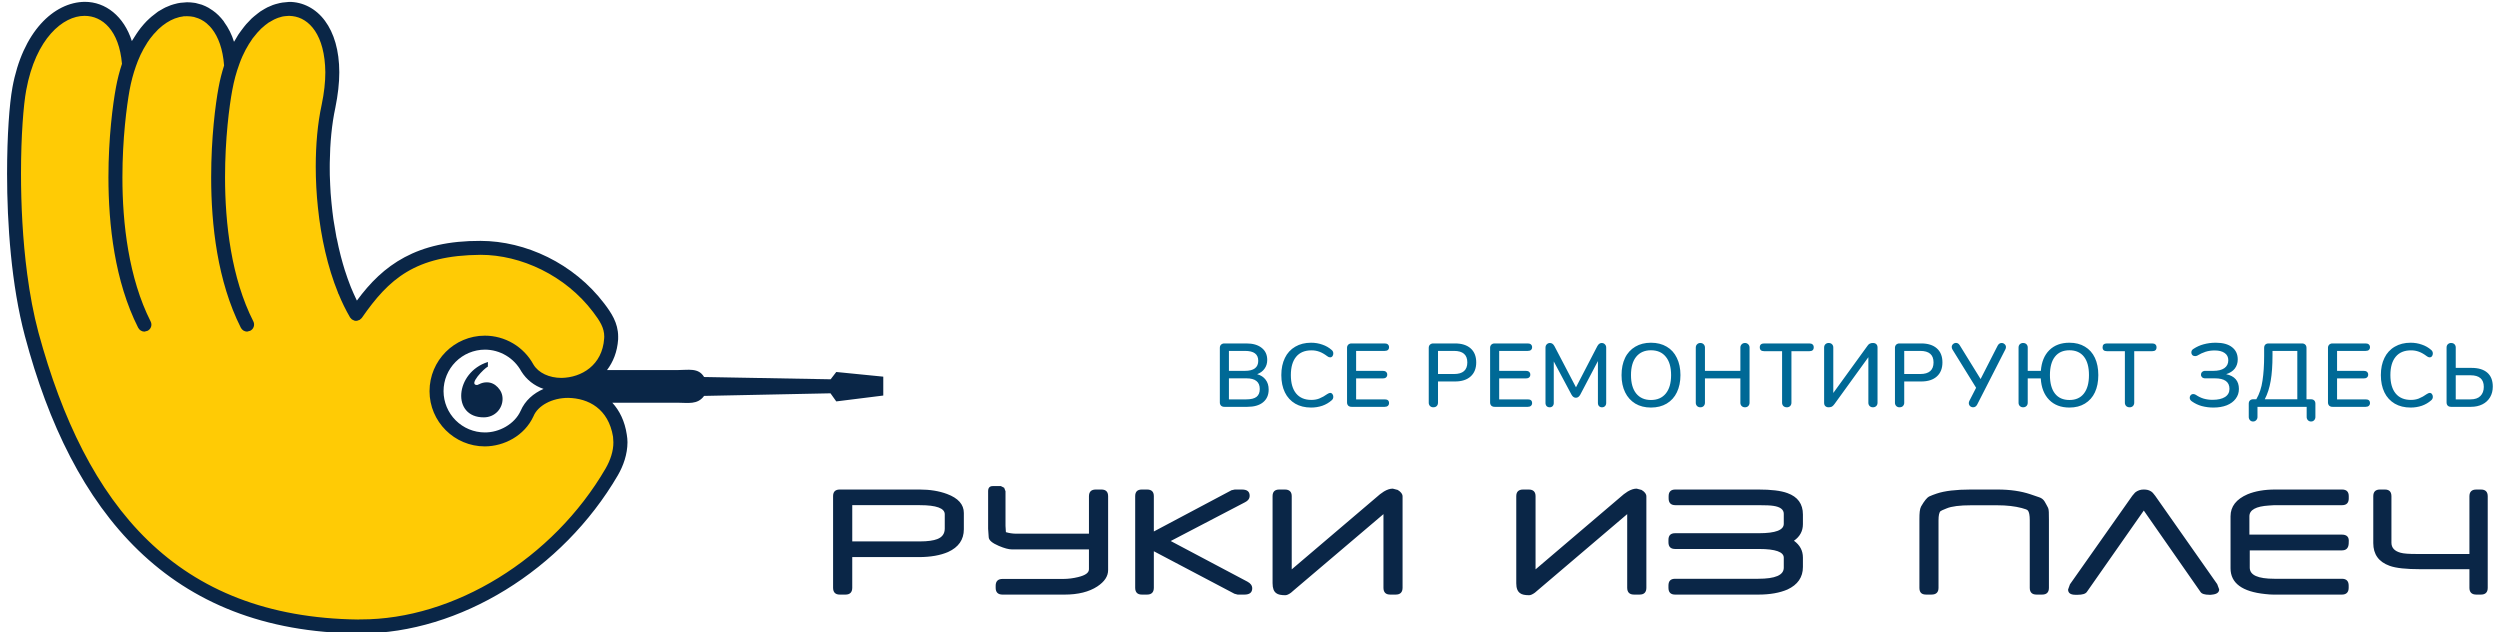 <?xml version="1.0" encoding="UTF-8"?> <svg xmlns="http://www.w3.org/2000/svg" width="530" height="134" viewBox="0 0 530 134" fill="none"><g clip-path="url(#clip0_277_25)"><mask id="mask0_277_25" style="mask-type:luminance" maskUnits="userSpaceOnUse" x="0" y="-5" width="530" height="144"><path d="M0 -5H529.969V138.613H0V-5Z" fill="white"></path></mask><g mask="url(#mask0_277_25)"><path fill-rule="evenodd" clip-rule="evenodd" d="M27.372 13.676C32.998 -2.535 48.145 -1.536 49.01 14.023C55.359 -5.185 74.603 -1.044 69.649 22.507C66.807 35.892 68.927 55.481 75.511 66.538C81.249 58.102 87.616 52.57 101.895 52.57C110.912 52.57 120.725 57.1 126.93 65.256C128.438 67.264 129.73 69.166 129.561 71.872C128.865 82.405 115.634 84.257 111.806 78.02C110.929 76.394 109.626 75.037 108.037 74.093C106.449 73.15 104.633 72.656 102.786 72.664C97.144 72.664 92.54 77.266 92.54 82.925C92.54 88.567 97.144 93.163 102.786 93.163C106.325 93.163 110.134 91.157 111.753 87.64C114.55 80.887 129.571 80.367 131.414 92.352C131.842 95.018 130.997 97.758 129.691 100.059C118.142 119.871 96.438 133.014 75.997 132.819C36.628 132.408 16.705 108.03 6.728 70.862C1.718 52.226 2.73 26.299 4.098 18.862C7.996 -2.472 26.252 -3.137 27.372 13.676Z" fill="#FFCB05"></path><path d="M177.288 78.86C176.881 79.364 176.502 79.891 176.097 80.409C167.164 80.257 158.217 80.109 149.268 79.927C148.072 77.901 145.935 78.456 143.579 78.456H128.684C129.983 76.74 130.867 74.592 131.043 71.958L131.05 71.366C131.05 68.397 129.535 66.251 128.104 64.351C121.611 55.8 111.387 51.086 101.892 51.067C88.342 51.006 81.216 56.152 75.665 63.724L75.523 63.442C75.145 62.638 74.761 61.8 74.412 60.946L74.207 60.416C73.846 59.497 73.516 58.566 73.219 57.626L73.097 57.275C72.81 56.335 72.533 55.4 72.282 54.43L72.159 53.938C71.902 52.929 71.668 51.915 71.463 50.855L71.317 50.248C71.119 49.201 70.941 48.15 70.782 47.096L70.673 46.424C70.536 45.36 70.394 44.297 70.297 43.209L70.239 42.616C70.126 41.506 70.048 40.392 70.004 39.277L69.987 38.864C69.923 37.697 69.895 36.53 69.905 35.362L69.912 34.48C69.965 30.308 70.339 26.32 71.093 22.84C71.647 20.098 71.931 17.592 71.931 15.325C71.921 10.68 70.813 7.011 68.895 4.417C66.989 1.825 64.209 0.389 61.28 0.403L61.206 0.413L59.881 0.543L59.322 0.645L58.438 0.871L57.857 1.057L56.691 1.555L56.127 1.863L55.217 2.413L54.65 2.841L53.87 3.465L53.335 3.93L52.207 5.116L51.731 5.696L51.075 6.564L50.516 7.352L50.02 8.19L49.61 8.862C49.149 7.352 48.438 5.93 47.507 4.656L47.404 4.478L46.948 3.921L46.879 3.839C46.188 3.035 45.37 2.349 44.457 1.81L44.204 1.646C43.776 1.405 43.33 1.199 42.87 1.03L42.793 0.998L41.482 0.642L41.14 0.591C40.667 0.518 40.189 0.483 39.711 0.485L39.663 0.464L39.584 0.485L38.271 0.592L37.676 0.692L36.831 0.907L36.226 1.095L35.076 1.57L34.643 1.798L33.515 2.449L33.07 2.791L32.138 3.518L31.725 3.88C31.287 4.27 30.875 4.686 30.49 5.128L30.34 5.308C29.983 5.706 29.656 6.132 29.333 6.588L28.924 7.183L28.225 8.279L27.953 8.703C26.261 3.439 22.395 0.387 17.963 0.389C11.41 0.466 4.785 6.715 2.628 18.578V18.595C2.004 21.984 1.499 28.679 1.499 36.829C1.499 47.48 2.402 60.467 5.281 71.255C15.233 108.671 35.903 133.959 75.987 134.289H76.491C97.412 134.258 119.234 120.877 130.975 100.779C132.161 98.733 133.016 96.303 133.026 93.756C133.022 93.213 132.973 92.672 132.879 92.137C132.462 89.299 131.341 87.042 129.807 85.374H143.579C145.854 85.374 147.858 85.859 149.268 83.932C158.217 83.768 167.104 83.573 176.064 83.382C176.451 83.948 176.871 84.515 177.288 85.1C180.603 84.679 183.939 84.283 187.256 83.855V79.851C183.939 79.504 180.605 79.193 177.288 78.86ZM129.964 92.583L130.036 93.754C130.06 95.62 129.38 97.594 128.412 99.277C117.231 118.531 96.15 131.355 76.489 131.316H76.267L75.973 131.338C37.368 130.865 18.175 107.355 8.15 70.486C7.112 66.615 6.331 62.377 5.761 58.056C4.804 50.838 4.454 43.363 4.454 36.829V36.733C4.454 28.78 4.982 22.174 5.555 19.125C7.577 8.074 13.421 3.365 17.875 3.365H17.963C21.679 3.365 25.248 6.41 25.859 13.533C25.311 15.188 24.88 16.88 24.568 18.595C23.925 22.078 22.988 29.156 22.988 37.569C22.992 47.661 24.31 59.612 29.288 69.472C29.413 69.717 29.601 69.924 29.834 70.071C30.066 70.218 30.333 70.3 30.608 70.308L31.284 70.13C31.458 70.044 31.614 69.924 31.741 69.777C31.869 69.629 31.966 69.458 32.026 69.273C32.086 69.088 32.109 68.893 32.093 68.699C32.077 68.505 32.022 68.316 31.931 68.143C27.291 58.968 25.941 47.376 25.953 37.569C25.953 29.368 26.873 22.422 27.466 19.125C27.806 17.27 28.263 15.598 28.798 14.077L29.22 12.941L29.352 12.634L29.8 11.604L29.965 11.283L30.432 10.372L30.685 9.946L31.267 8.975L31.8 8.209L32.036 7.918L32.629 7.185L32.814 7.005L33.486 6.28L33.605 6.162C34.73 5.109 35.91 4.367 37.054 3.923L37.156 3.892L37.92 3.654L38.038 3.617L38.835 3.48L38.839 3.458L39.663 3.436C40.176 3.436 40.671 3.494 41.159 3.6L41.188 3.617L41.827 3.822L42.003 3.88L42.508 4.101L42.684 4.193L43.185 4.489L43.316 4.574L43.833 4.967L43.918 5.056L44.429 5.538L44.551 5.665L44.942 6.127C46.269 7.829 47.245 10.367 47.507 13.889C47.042 15.342 46.635 16.898 46.33 18.59C45.681 22.073 44.766 29.151 44.766 37.571C44.766 47.658 46.088 59.607 51.053 69.467C51.177 69.714 51.366 69.922 51.6 70.07C51.834 70.217 52.104 70.298 52.381 70.303L53.043 70.125C53.217 70.039 53.373 69.919 53.501 69.772C53.629 69.625 53.727 69.455 53.789 69.27C53.85 69.085 53.875 68.891 53.862 68.696C53.848 68.502 53.796 68.312 53.709 68.138C49.045 58.962 47.708 47.383 47.708 37.571C47.708 29.363 48.627 22.416 49.24 19.12C49.61 17.111 50.095 15.328 50.69 13.723L50.788 13.442C50.971 12.945 51.157 12.466 51.36 12.016L51.388 11.946C51.836 10.963 52.309 10.067 52.819 9.254L52.897 9.151L53.549 8.156L53.72 7.946L54.347 7.18L54.52 6.961L55.161 6.287L55.335 6.096L56.074 5.46L56.153 5.383L56.98 4.764L57.236 4.632L57.789 4.311L58.148 4.116L58.596 3.921L58.984 3.766L59.382 3.653L59.787 3.528L60.189 3.454L60.555 3.415L61.28 3.359L62.001 3.415C65.564 3.83 68.881 7.419 68.97 15.319C68.97 17.354 68.727 19.657 68.194 22.208C67.325 26.205 66.939 30.681 66.939 35.357C66.939 38.212 67.094 41.113 67.399 43.992C68.06 50.39 69.476 56.67 71.644 62.009L71.729 62.269L71.801 62.372C72.489 64.066 73.295 65.71 74.212 67.292L74.562 67.68L74.689 67.762L75.116 67.96L75.174 67.986L75.472 68.025L75.684 67.995H75.723L76.243 67.805H76.253L76.299 67.764L76.605 67.499L76.727 67.367C82.441 59.135 88.011 54.129 101.886 54.023C110.418 54.023 119.855 58.369 125.738 66.148C127.157 68.025 128.101 69.465 128.101 71.363L128.082 71.756C127.703 77.444 123.268 80.044 119.041 80.116C116.449 80.116 114.145 79.065 113.08 77.265C112.07 75.416 110.581 73.874 108.769 72.8C106.958 71.726 104.89 71.16 102.784 71.161C96.318 71.161 91.061 76.427 91.061 82.93C91.061 89.385 96.318 94.635 102.784 94.635C106.846 94.618 111.178 92.4 113.088 88.266C113.998 85.993 117.051 84.338 120.453 84.351C124.75 84.425 128.992 86.656 129.964 92.583ZM115.237 82.448C113.083 83.378 111.31 84.934 110.382 87.082C109.1 89.937 105.803 91.699 102.791 91.677C100.471 91.674 98.247 90.752 96.606 89.113C94.964 87.474 94.039 85.252 94.032 82.932C94.028 80.604 94.948 78.369 96.589 76.718C98.23 75.067 100.459 74.134 102.787 74.124C104.369 74.125 105.921 74.553 107.28 75.361C108.639 76.169 109.755 77.329 110.512 78.718C111.598 80.479 113.273 81.8 115.237 82.448ZM103.442 76.738L103.425 77.726C102.722 78.019 99.144 81.626 101.156 81.626L101.567 81.46C102.074 81.187 102.642 81.048 103.218 81.055C104.107 81.055 104.882 81.424 105.531 82.11C106.205 82.821 106.544 83.63 106.544 84.57C106.544 86.622 104.93 88.472 102.574 88.478C95.682 88.525 96.426 78.923 103.442 76.74V76.738ZM204.335 112.204C204.335 114.419 203.207 116.014 200.998 117.021C199.37 117.729 197.29 118.104 194.768 118.104H180.677V124.604C180.677 125.558 180.195 126.054 179.237 126.054H178.032C177.085 126.054 176.613 125.558 176.613 124.604V105.187C176.613 104.248 177.085 103.78 178.032 103.78H194.958C197.126 103.78 199.071 104.089 200.767 104.722C203.128 105.597 204.335 106.938 204.335 108.752V112.204ZM200.289 112.046V109.027C200.289 107.743 198.519 107.095 195.002 107.095H180.679V114.78H195.013C196.673 114.78 197.895 114.599 198.687 114.291C199.76 113.888 200.289 113.137 200.289 112.046ZM209.606 113.888C209.641 114.541 210.359 115.134 211.745 115.727C212.933 116.235 213.855 116.474 214.537 116.474H230.856V120.684C230.856 121.427 230.11 121.969 228.553 122.342C227.531 122.597 226.483 122.729 225.429 122.735H212.532C211.578 122.735 211.082 123.221 211.082 124.171V124.628C211.082 125.568 211.578 126.054 212.532 126.054H225.706C228.563 126.054 230.888 125.471 232.632 124.327C234.154 123.318 234.922 122.181 234.922 120.851V105.216C234.922 104.25 234.445 103.78 233.501 103.78H232.307C231.348 103.78 230.859 104.25 230.859 105.216V113.139H215.288C214.597 113.123 213.912 113.016 213.25 112.819L213.168 111.482V104.144L212.885 103.409L212.195 103.052H210.463C209.81 103.052 209.482 103.417 209.482 104.12V112.091L209.606 113.888ZM264.468 123.318C265.13 123.672 265.47 124.142 265.47 124.725C265.47 125.599 264.926 126.052 263.836 126.052H262.379L261.705 125.874L244.614 116.864V124.602C244.614 125.556 244.132 126.052 243.179 126.052H242.068C241.128 126.052 240.659 125.556 240.659 124.602V105.187C240.659 104.248 241.128 103.78 242.068 103.78H243.179C244.132 103.78 244.614 104.25 244.614 105.187V112.675L261.085 103.929L261.772 103.78H263.277C264.39 103.78 264.928 104.211 264.928 105.096C264.928 105.69 264.593 106.162 263.952 106.473L248.192 114.696L264.468 123.318ZM269.787 123.667C269.787 124.698 270.042 125.394 270.58 125.763C270.944 126.054 271.598 126.184 272.481 126.184C272.817 126.184 273.223 125.999 273.697 125.65L274.323 125.106L293.293 108.994V124.6C293.293 125.554 293.758 126.05 294.704 126.05H295.918C296.858 126.05 297.344 125.554 297.344 124.6V105.247C297.344 104.725 297.005 104.293 296.319 103.865L295.263 103.59C294.694 103.59 294.071 103.79 293.389 104.197L292.562 104.778L273.846 120.707V105.187C273.846 104.248 273.343 103.78 272.391 103.78H271.211C270.25 103.78 269.785 104.25 269.785 105.187V123.667H269.787ZM321.448 123.667C321.448 124.698 321.724 125.394 322.274 125.763C322.64 126.054 323.283 126.184 324.173 126.184C324.512 126.184 324.902 125.999 325.396 125.65L326.032 125.106L344.965 108.994V124.6C344.965 125.554 345.45 126.05 346.386 126.05H347.61C348.559 126.05 349.031 125.554 349.031 124.6V105.247C349.031 104.725 348.709 104.293 348.01 103.865L346.967 103.59C346.386 103.59 345.774 103.79 345.076 104.197L344.242 104.778L325.538 120.707V105.187C325.538 104.248 325.037 103.78 324.081 103.78H322.91C321.944 103.78 321.448 104.25 321.448 105.187V123.667ZM382.219 120.196C382.219 122.386 381.111 123.966 378.936 124.977C377.312 125.677 375.276 126.054 372.744 126.054H355.129C354.165 126.054 353.712 125.558 353.712 124.604V124.142C353.712 123.178 354.165 122.699 355.129 122.699H372.744C376.365 122.699 378.16 121.928 378.16 120.347V118.23C378.16 117.021 376.428 116.384 372.915 116.384H355.129C354.165 116.384 353.712 115.896 353.712 114.956V114.447C353.712 113.523 354.165 113.04 355.129 113.04H372.915C376.437 113.04 378.16 112.368 378.16 111.048V108.933C378.16 108.03 377.432 107.456 375.944 107.24C375.397 107.145 374.329 107.097 372.744 107.097H355.179C354.23 107.097 353.749 106.611 353.749 105.659V105.185C353.749 104.247 354.23 103.778 355.179 103.778H372.744C375.474 103.778 377.538 104.021 378.929 104.534C381.111 105.317 382.219 106.818 382.219 109.077V111.13C382.219 112.578 381.578 113.763 380.318 114.636C381.578 115.549 382.219 116.722 382.219 118.21V120.196ZM434.371 110.029C434.371 108.871 434.371 108.063 434.205 107.687C433.996 107.216 433.692 106.774 433.47 106.336C433.213 105.901 432.804 105.576 432.321 105.426C431.989 105.303 431.34 105.112 430.423 104.777C428.44 104.117 426.13 103.78 423.49 103.78H417.792C414.679 103.78 412.258 104.071 410.596 104.631C410.037 104.814 409.488 105.026 408.951 105.267C408.568 105.467 407.961 106.16 407.267 107.381C406.977 107.931 406.915 108.834 406.915 110.027V124.624C406.915 125.565 407.346 126.05 408.31 126.05H409.497C410.469 126.05 410.965 125.565 410.965 124.624V110.314C410.965 109.297 411.102 108.622 411.4 108.358C411.509 108.268 411.936 108.076 412.689 107.777C413.74 107.336 415.479 107.119 417.855 107.119H423.429C425.457 107.119 427.175 107.328 428.599 107.7C429.349 107.887 429.775 108.061 429.902 108.222C430.175 108.524 430.31 109.227 430.31 110.302V124.626C430.31 125.566 430.784 126.052 431.741 126.052H432.936C433.889 126.052 434.372 125.565 434.372 124.626V110.029H434.371ZM470.047 123.833L456.903 105.112C456.556 104.633 456.268 104.293 455.925 104.12C455.525 103.877 455.051 103.78 454.483 103.78C453.811 103.763 453.155 103.989 452.637 104.418L452.054 105.096L438.83 123.874L438.435 124.975C438.435 125.729 438.954 126.095 440.018 126.095H440.464C441.462 126.095 442.133 125.896 442.413 125.486L454.483 108.237L466.506 125.488C466.757 125.895 467.42 126.095 468.39 126.095H468.694L468.896 126.069C469.956 125.977 470.464 125.599 470.464 124.946L470.047 123.833ZM497.937 114.852L497.919 115.319C497.842 116.235 497.362 116.679 496.488 116.679H476.949V120.347C476.949 121.926 478.672 122.699 482.156 122.699H496.488C497.425 122.699 497.919 123.178 497.919 124.144V124.604C497.919 125.558 497.425 126.054 496.488 126.054H481.951C481.503 126.054 480.939 126.019 480.257 125.941C475.341 125.448 472.874 123.619 472.874 120.48V109.459C472.874 107.362 474.097 105.818 476.495 104.78C478.128 104.112 480.064 103.78 482.31 103.78H496.526C497.461 103.78 497.937 104.25 497.937 105.187V105.657C497.937 106.609 497.461 107.097 496.526 107.097H482.156L481.026 107.17C478.267 107.336 476.872 108.093 476.872 109.459V113.339H496.488C497.531 113.337 498.025 113.858 497.937 114.852ZM503.132 105.216C503.132 104.25 503.611 103.78 504.563 103.78H505.582C506.524 103.78 506.984 104.25 506.984 105.216V115.059C506.984 116.124 507.637 116.84 508.94 117.187C509.593 117.368 510.698 117.442 512.188 117.442H523.517V105.218C523.517 104.25 524.016 103.782 524.973 103.782H525.97C526.91 103.782 527.398 104.25 527.398 105.218V124.626C527.398 125.566 526.91 126.052 525.97 126.052H524.973C524.014 126.052 523.517 125.565 523.517 124.626V120.67H513.101C510.128 120.67 507.93 120.444 506.598 119.952C504.281 119.123 503.134 117.512 503.134 115.136V105.216H503.132Z" fill="#0A2647"></path><path d="M266.518 79.328C267.292 79.544 267.891 79.932 268.31 80.491C268.742 81.05 268.958 81.749 268.958 82.589C268.958 83.745 268.558 84.647 267.757 85.295C266.969 85.931 265.863 86.249 264.441 86.249H259.578C259.314 86.263 259.054 86.174 258.853 86.001C258.683 85.807 258.594 85.554 258.606 85.295V73.762C258.606 73.471 258.689 73.24 258.853 73.076C258.95 72.985 259.064 72.914 259.188 72.868C259.313 72.822 259.446 72.801 259.578 72.808H264.23C265.615 72.808 266.696 73.121 267.47 73.743C268.258 74.353 268.653 75.21 268.653 76.316C268.653 77.027 268.462 77.644 268.081 78.166C267.713 78.687 267.192 79.074 266.518 79.328ZM260.532 78.622H263.924C265.807 78.622 266.747 77.911 266.747 76.489C266.747 75.776 266.511 75.249 266.041 74.905C265.584 74.564 264.878 74.391 263.924 74.391H260.532V78.622ZM264.23 84.666C265.208 84.666 265.926 84.488 266.385 84.133C266.841 83.777 267.07 83.223 267.07 82.474C267.07 81.712 266.836 81.146 266.366 80.776C265.908 80.395 265.196 80.206 264.23 80.206H260.532V84.668L264.23 84.666ZM277.951 86.401C276.667 86.401 275.548 86.128 274.596 85.581C273.644 85.023 272.88 84.193 272.403 83.197C271.895 82.156 271.64 80.93 271.64 79.518C271.64 78.121 271.895 76.907 272.403 75.876C272.873 74.877 273.639 74.046 274.596 73.495C275.548 72.936 276.667 72.657 277.951 72.657C278.79 72.657 279.583 72.789 280.334 73.057C281.084 73.31 281.737 73.685 282.298 74.18C282.415 74.27 282.508 74.386 282.571 74.518C282.634 74.651 282.664 74.796 282.659 74.943C282.664 75.156 282.597 75.365 282.469 75.535C282.416 75.606 282.346 75.663 282.267 75.703C282.187 75.742 282.1 75.763 282.011 75.764C281.779 75.757 281.556 75.67 281.382 75.516C280.772 75.058 280.212 74.74 279.705 74.562C279.162 74.363 278.587 74.266 278.009 74.276C276.61 74.276 275.536 74.728 274.786 75.63C274.037 76.533 273.661 77.829 273.661 79.518C273.661 81.223 274.037 82.524 274.786 83.427C275.536 84.329 276.61 84.781 278.009 84.781C278.617 84.781 279.171 84.685 279.667 84.495C280.276 84.249 280.852 83.929 281.382 83.541C281.637 83.377 281.847 83.293 282.011 83.293C282.102 83.295 282.191 83.318 282.27 83.361C282.35 83.404 282.418 83.466 282.469 83.541C282.596 83.695 282.659 83.883 282.659 84.114C282.664 84.26 282.634 84.406 282.571 84.539C282.508 84.671 282.415 84.787 282.298 84.876C281.737 85.372 281.084 85.753 280.334 86.02C279.566 86.277 278.761 86.406 277.951 86.401ZM286.543 86.247C286.28 86.262 286.02 86.174 285.82 86.001C285.649 85.807 285.56 85.554 285.572 85.295V73.762C285.565 73.637 285.583 73.511 285.626 73.393C285.668 73.275 285.734 73.168 285.82 73.076C285.916 72.985 286.03 72.914 286.154 72.868C286.279 72.821 286.411 72.801 286.543 72.808H293.56C293.852 72.808 294.075 72.878 294.227 73.018C294.31 73.091 294.376 73.183 294.419 73.285C294.462 73.388 294.481 73.499 294.475 73.609C294.481 73.721 294.462 73.832 294.419 73.934C294.376 74.037 294.31 74.128 294.227 74.201C294.075 74.328 293.852 74.391 293.56 74.391H287.497V78.622H293.179C293.471 78.622 293.693 78.692 293.845 78.833C293.929 78.906 293.995 78.997 294.038 79.1C294.081 79.202 294.1 79.313 294.093 79.424C294.099 79.535 294.08 79.645 294.037 79.748C293.994 79.85 293.929 79.941 293.845 80.014C293.693 80.154 293.471 80.224 293.179 80.224H287.497V84.666H293.56C294.17 84.666 294.475 84.928 294.475 85.447C294.481 85.558 294.462 85.669 294.419 85.772C294.376 85.874 294.31 85.966 294.227 86.039C294.075 86.179 293.852 86.249 293.56 86.249H286.543V86.247ZM303.866 86.343C303.736 86.349 303.607 86.328 303.485 86.282C303.364 86.237 303.253 86.166 303.16 86.076C303.068 85.98 302.998 85.866 302.952 85.741C302.906 85.617 302.886 85.484 302.893 85.352V73.762C302.893 73.471 302.977 73.24 303.141 73.076C303.237 72.985 303.351 72.914 303.476 72.868C303.6 72.821 303.733 72.801 303.866 72.808H308.46C309.884 72.808 310.99 73.158 311.777 73.857C312.565 74.557 312.96 75.547 312.96 76.832C312.96 78.103 312.565 79.093 311.777 79.805C310.99 80.517 309.884 80.872 308.46 80.872H304.857V85.352C304.857 85.658 304.769 85.899 304.591 86.076C304.425 86.254 304.184 86.343 303.866 86.343ZM308.251 79.291C310.132 79.291 311.072 78.47 311.072 76.831C311.072 75.205 310.132 74.391 308.251 74.391H304.857V79.291H308.251ZM316.873 86.249C316.609 86.263 316.35 86.174 316.15 86.001C315.978 85.807 315.889 85.554 315.902 85.295V73.762C315.895 73.637 315.913 73.511 315.955 73.393C315.998 73.275 316.064 73.168 316.15 73.076C316.246 72.985 316.36 72.914 316.484 72.868C316.608 72.821 316.741 72.801 316.873 72.808H323.89C324.182 72.808 324.404 72.878 324.556 73.018C324.64 73.091 324.706 73.183 324.749 73.285C324.792 73.388 324.811 73.499 324.804 73.609C324.811 73.721 324.792 73.832 324.749 73.934C324.706 74.037 324.64 74.128 324.556 74.201C324.404 74.328 324.182 74.391 323.89 74.391H317.827V78.622H323.508C323.801 78.622 324.023 78.692 324.175 78.833C324.259 78.906 324.325 78.997 324.367 79.1C324.41 79.202 324.429 79.313 324.423 79.424C324.429 79.535 324.41 79.645 324.367 79.748C324.324 79.85 324.258 79.941 324.175 80.014C324.023 80.154 323.801 80.224 323.508 80.224H317.827V84.666H323.89C324.5 84.666 324.804 84.928 324.804 85.447C324.811 85.558 324.792 85.669 324.749 85.772C324.706 85.874 324.64 85.966 324.556 86.039C324.404 86.179 324.182 86.249 323.89 86.249H316.873ZM339.559 72.714C339.839 72.714 340.067 72.809 340.244 72.999C340.335 73.092 340.406 73.203 340.452 73.324C340.498 73.446 340.519 73.576 340.513 73.705V85.41C340.513 85.7 340.429 85.931 340.265 86.095C340.181 86.18 340.079 86.246 339.968 86.289C339.856 86.332 339.736 86.35 339.617 86.343C339.5 86.35 339.384 86.331 339.275 86.288C339.167 86.245 339.069 86.179 338.988 86.095C338.834 85.931 338.759 85.702 338.759 85.41V76.545L335.021 83.657C334.78 84.102 334.469 84.324 334.088 84.324C333.707 84.324 333.395 84.102 333.154 83.657L329.398 76.622V85.41C329.413 85.659 329.331 85.905 329.169 86.095C329.085 86.18 328.984 86.247 328.872 86.29C328.76 86.332 328.641 86.35 328.521 86.343C328.402 86.348 328.283 86.329 328.172 86.286C328.06 86.243 327.959 86.179 327.873 86.095C327.716 85.902 327.634 85.659 327.644 85.41V73.705C327.644 73.413 327.733 73.177 327.911 72.999C327.998 72.905 328.105 72.831 328.223 72.782C328.342 72.733 328.47 72.709 328.598 72.714C328.991 72.714 329.309 72.943 329.55 73.399L334.107 82.112L338.625 73.399C338.866 72.943 339.178 72.714 339.559 72.714ZM350.001 86.401C348.731 86.401 347.625 86.121 346.685 85.564C345.75 84.995 345.001 84.166 344.531 83.179C344.023 82.149 343.768 80.936 343.768 79.537C343.768 78.126 344.016 76.907 344.512 75.878C344.978 74.882 345.736 74.051 346.685 73.495C347.625 72.936 348.731 72.657 350.001 72.657C351.285 72.657 352.398 72.936 353.339 73.495C354.279 74.042 354.997 74.835 355.493 75.878C356.001 76.907 356.255 78.121 356.255 79.52C356.255 80.917 356.001 82.136 355.493 83.179C355.03 84.171 354.28 85.002 353.339 85.562C352.398 86.121 351.285 86.401 350.001 86.401ZM350.001 84.799C351.349 84.799 352.398 84.343 353.147 83.427C353.898 82.512 354.272 81.209 354.272 79.52C354.272 77.827 353.898 76.533 353.147 75.63C352.41 74.716 351.362 74.257 350.001 74.257C348.668 74.257 347.625 74.716 346.876 75.63C346.139 76.533 345.77 77.829 345.77 79.518C345.77 81.211 346.139 82.512 346.876 83.427C347.625 84.343 348.668 84.799 350.001 84.799ZM369.933 72.712C370.063 72.709 370.192 72.733 370.313 72.782C370.433 72.832 370.542 72.905 370.633 72.998C370.725 73.091 370.796 73.201 370.843 73.323C370.889 73.444 370.911 73.573 370.906 73.704V85.352C370.915 85.619 370.819 85.879 370.639 86.076C370.546 86.167 370.435 86.237 370.313 86.283C370.192 86.329 370.063 86.349 369.933 86.343C369.804 86.349 369.674 86.328 369.553 86.283C369.432 86.237 369.322 86.167 369.229 86.076C369.137 85.98 369.066 85.867 369.019 85.742C368.973 85.617 368.953 85.484 368.96 85.352V80.224H361.449V85.353C361.459 85.62 361.363 85.879 361.183 86.076C361.089 86.167 360.979 86.237 360.857 86.283C360.736 86.329 360.606 86.349 360.477 86.343C360.347 86.349 360.218 86.328 360.097 86.282C359.976 86.236 359.865 86.166 359.772 86.076C359.681 85.98 359.61 85.866 359.564 85.741C359.519 85.617 359.499 85.484 359.506 85.352V73.705C359.506 73.413 359.594 73.177 359.772 72.999C359.863 72.904 359.972 72.829 360.094 72.78C360.215 72.731 360.346 72.708 360.477 72.714C360.608 72.708 360.739 72.731 360.861 72.78C360.982 72.829 361.092 72.904 361.183 72.999C361.273 73.093 361.343 73.203 361.389 73.325C361.435 73.446 361.455 73.576 361.449 73.705V78.622H368.96V73.705C368.954 73.575 368.975 73.445 369.022 73.323C369.068 73.202 369.139 73.091 369.231 72.998C369.322 72.905 369.431 72.831 369.552 72.782C369.673 72.734 369.803 72.71 369.933 72.714V72.712ZM378.792 86.343C378.525 86.353 378.265 86.257 378.068 86.076C377.887 85.879 377.791 85.619 377.801 85.352V74.449H373.988C373.378 74.449 373.074 74.175 373.074 73.63C373.074 73.363 373.149 73.16 373.303 73.02C373.467 72.879 373.696 72.809 373.988 72.809H383.597C383.889 72.809 384.111 72.879 384.263 73.02C384.429 73.16 384.511 73.362 384.511 73.63C384.511 74.177 384.207 74.451 383.597 74.451H379.784V85.353C379.794 85.621 379.698 85.881 379.517 86.078C379.421 86.169 379.307 86.24 379.182 86.286C379.058 86.332 378.925 86.352 378.792 86.345V86.343ZM395.939 73.266C396.051 73.088 396.209 72.943 396.397 72.847C396.611 72.748 396.847 72.702 397.083 72.714C397.375 72.714 397.604 72.796 397.77 72.962C397.948 73.126 398.037 73.362 398.037 73.666V85.372C398.037 85.663 397.948 85.899 397.77 86.076C397.677 86.167 397.566 86.237 397.444 86.283C397.323 86.329 397.193 86.349 397.064 86.343C396.934 86.349 396.805 86.328 396.684 86.283C396.563 86.237 396.452 86.167 396.359 86.076C396.269 85.983 396.199 85.873 396.154 85.752C396.108 85.631 396.087 85.501 396.093 85.372V75.726L388.924 85.639C388.721 85.918 388.531 86.109 388.353 86.21C388.137 86.306 387.902 86.352 387.666 86.343C387.408 86.356 387.155 86.267 386.961 86.095C386.795 85.931 386.713 85.695 386.713 85.391V73.685C386.713 73.394 386.802 73.158 386.98 72.98C387.073 72.89 387.184 72.82 387.305 72.774C387.426 72.728 387.555 72.708 387.684 72.714C387.977 72.714 388.213 72.802 388.391 72.98C388.48 73.073 388.551 73.184 388.596 73.305C388.642 73.426 388.663 73.555 388.657 73.685V83.312L395.939 73.266ZM402.704 86.345C402.574 86.351 402.445 86.33 402.323 86.284C402.202 86.237 402.091 86.167 401.998 86.076C401.907 85.98 401.836 85.866 401.79 85.741C401.744 85.617 401.724 85.484 401.731 85.352V73.762C401.724 73.637 401.742 73.511 401.785 73.393C401.827 73.275 401.893 73.168 401.979 73.076C402.075 72.984 402.189 72.913 402.314 72.867C402.439 72.821 402.571 72.801 402.704 72.808H407.298C408.722 72.808 409.827 73.158 410.615 73.857C411.403 74.557 411.796 75.547 411.796 76.832C411.796 78.103 411.403 79.093 410.615 79.805C409.827 80.517 408.722 80.872 407.298 80.872H403.696V85.352C403.703 85.484 403.683 85.617 403.636 85.742C403.59 85.867 403.519 85.98 403.427 86.076C403.263 86.254 403.022 86.343 402.704 86.343V86.345ZM407.088 79.291C408.968 79.291 409.91 78.47 409.91 76.831C409.91 75.205 408.968 74.391 407.088 74.391H403.696V79.291H407.088ZM423.509 73.266C423.713 72.898 423.991 72.714 424.347 72.714C424.581 72.71 424.807 72.799 424.976 72.962C425.068 73.038 425.142 73.134 425.192 73.243C425.241 73.352 425.266 73.471 425.263 73.591C425.261 73.765 425.215 73.936 425.128 74.087L419.161 85.772C418.958 86.153 418.672 86.343 418.305 86.343C418.065 86.344 417.833 86.256 417.655 86.095C417.569 86.011 417.501 85.91 417.455 85.799C417.409 85.688 417.386 85.568 417.388 85.447C417.388 85.309 417.428 85.157 417.503 84.991L418.934 82.207L413.938 74.124C413.832 73.959 413.772 73.767 413.767 73.57C413.767 73.331 413.856 73.126 414.034 72.962C414.201 72.794 414.427 72.698 414.663 72.695C414.993 72.695 415.26 72.859 415.463 73.191L419.886 80.358L423.509 73.266ZM438.723 86.401C436.918 86.401 435.482 85.854 434.415 84.76C433.348 83.669 432.757 82.156 432.642 80.224H429.878V85.37C429.878 85.665 429.789 85.9 429.611 86.076C429.518 86.167 429.407 86.237 429.285 86.283C429.164 86.329 429.034 86.349 428.905 86.343C428.775 86.349 428.646 86.328 428.525 86.282C428.404 86.236 428.294 86.166 428.2 86.076C428.11 85.983 428.04 85.873 427.995 85.752C427.949 85.631 427.928 85.501 427.934 85.372V73.685C427.934 73.394 428.023 73.158 428.2 72.98C428.294 72.89 428.404 72.82 428.525 72.775C428.646 72.729 428.775 72.708 428.905 72.714C429.197 72.714 429.433 72.802 429.611 72.98C429.701 73.073 429.771 73.184 429.817 73.305C429.863 73.426 429.883 73.555 429.878 73.685V78.622H432.661C432.801 76.755 433.398 75.293 434.453 74.239C435.521 73.184 436.944 72.656 438.723 72.656C439.994 72.656 441.088 72.936 442.003 73.493C442.929 74.04 443.635 74.83 444.119 75.859C444.601 76.889 444.842 78.108 444.842 79.518C444.842 80.93 444.601 82.151 444.119 83.179C443.67 84.168 442.933 84.999 442.003 85.562C441.088 86.121 439.994 86.401 438.723 86.401ZM438.723 84.799C440.045 84.799 441.062 84.348 441.774 83.447C442.498 82.531 442.861 81.223 442.861 79.52C442.861 77.815 442.504 76.513 441.792 75.612C441.081 74.709 440.057 74.257 438.723 74.257C437.388 74.257 436.366 74.709 435.655 75.612C434.942 76.513 434.586 77.817 434.586 79.518C434.586 81.223 434.942 82.531 435.655 83.445C436.366 84.348 437.388 84.799 438.723 84.799ZM451.466 86.343C451.198 86.353 450.938 86.257 450.741 86.076C450.56 85.879 450.465 85.619 450.474 85.352V74.449H446.662C446.051 74.449 445.747 74.175 445.747 73.63C445.747 73.363 445.822 73.16 445.974 73.02C446.14 72.879 446.369 72.809 446.662 72.809H456.27C456.562 72.809 456.785 72.879 456.937 73.02C457.101 73.16 457.185 73.362 457.185 73.63C457.185 74.177 456.879 74.451 456.27 74.451H452.456V85.353C452.465 85.621 452.369 85.881 452.189 86.078C452.093 86.169 451.979 86.24 451.855 86.286C451.73 86.332 451.598 86.352 451.466 86.345V86.343ZM469.255 86.401C468.405 86.406 467.559 86.297 466.738 86.076C466.008 85.87 465.319 85.542 464.699 85.105C464.381 84.9 464.222 84.64 464.222 84.322C464.222 84.095 464.292 83.91 464.432 83.77C464.502 83.694 464.587 83.634 464.683 83.595C464.778 83.555 464.881 83.537 464.984 83.541C465.15 83.541 465.321 83.592 465.499 83.695C466.058 84.074 466.624 84.348 467.195 84.514C467.803 84.684 468.432 84.767 469.063 84.762C470.182 84.762 471.059 84.565 471.695 84.17C472.331 83.763 472.647 83.185 472.647 82.437C472.647 80.949 471.613 80.206 469.54 80.206H467.501C467.257 80.218 467.017 80.136 466.832 79.976C466.759 79.905 466.701 79.819 466.661 79.724C466.622 79.629 466.603 79.527 466.605 79.424C466.603 79.321 466.622 79.219 466.661 79.124C466.7 79.028 466.758 78.942 466.832 78.87C466.921 78.786 467.026 78.72 467.141 78.678C467.256 78.635 467.378 78.616 467.501 78.622H469.216C470.233 78.622 471.014 78.433 471.561 78.051C472.12 77.658 472.399 77.097 472.399 76.374C472.399 75.701 472.139 75.186 471.618 74.83C471.11 74.473 470.404 74.295 469.503 74.295C468.804 74.295 468.156 74.391 467.557 74.581C466.956 74.779 466.38 75.049 465.842 75.382C465.694 75.455 465.531 75.494 465.365 75.497C465.148 75.506 464.937 75.43 464.774 75.287C464.633 75.13 464.558 74.926 464.565 74.716C464.565 74.562 464.603 74.416 464.678 74.276C464.774 74.131 464.905 74.014 465.059 73.934C465.699 73.515 466.4 73.2 467.138 72.999C467.996 72.765 468.881 72.65 469.769 72.657C471.255 72.657 472.399 72.974 473.201 73.609C474.001 74.232 474.401 75.097 474.401 76.201C474.401 76.952 474.192 77.6 473.772 78.147C473.353 78.68 472.743 79.074 471.942 79.328C473.746 79.71 474.649 80.752 474.649 82.455C474.649 83.242 474.42 83.936 473.963 84.533C473.519 85.131 472.89 85.593 472.076 85.924C471.262 86.242 470.322 86.401 469.255 86.401ZM477.651 89.356C477.526 89.361 477.401 89.338 477.285 89.289C477.17 89.239 477.067 89.165 476.984 89.07C476.813 88.876 476.725 88.623 476.736 88.364V85.581C476.736 85.29 476.82 85.059 476.984 84.895C477.076 84.81 477.185 84.744 477.303 84.701C477.421 84.658 477.546 84.64 477.672 84.647H478.338C478.998 83.515 479.438 82.194 479.653 80.681C479.882 79.169 479.997 77.429 479.997 75.458V73.762C479.997 73.457 480.079 73.221 480.245 73.057C480.411 72.891 480.645 72.809 480.949 72.809H488.022C488.314 72.809 488.543 72.891 488.709 73.057C488.887 73.221 488.976 73.457 488.976 73.762V84.647H489.928C490.221 84.647 490.45 84.729 490.616 84.895C490.78 85.059 490.864 85.288 490.864 85.581V88.364C490.875 88.623 490.786 88.876 490.616 89.07C490.533 89.165 490.43 89.24 490.314 89.289C490.198 89.338 490.073 89.361 489.947 89.356C489.819 89.36 489.692 89.337 489.573 89.287C489.455 89.238 489.349 89.164 489.262 89.07C489.09 88.876 489.001 88.623 489.014 88.364V86.249H478.586V88.364C478.592 88.494 478.572 88.623 478.526 88.745C478.48 88.866 478.41 88.977 478.32 89.07C478.237 89.165 478.134 89.24 478.018 89.289C477.902 89.338 477.777 89.361 477.651 89.356ZM487.03 74.391H481.77V75.343C481.77 77.453 481.643 79.251 481.388 80.739C481.134 82.226 480.715 83.529 480.13 84.647H487.03V74.391ZM494.503 86.249C494.239 86.263 493.98 86.174 493.78 86.001C493.609 85.807 493.52 85.554 493.532 85.295V73.762C493.525 73.637 493.543 73.511 493.586 73.393C493.628 73.275 493.695 73.168 493.78 73.076C493.876 72.985 493.99 72.914 494.114 72.868C494.239 72.821 494.371 72.801 494.503 72.808H501.52C501.812 72.808 502.035 72.878 502.187 73.018C502.27 73.091 502.336 73.183 502.379 73.285C502.422 73.388 502.441 73.499 502.435 73.609C502.441 73.721 502.422 73.832 502.379 73.934C502.336 74.037 502.27 74.128 502.187 74.201C502.035 74.328 501.812 74.391 501.52 74.391H495.457V78.622H501.139C501.431 78.622 501.653 78.692 501.805 78.833C501.889 78.906 501.955 78.997 501.998 79.1C502.041 79.202 502.06 79.313 502.053 79.424C502.06 79.535 502.04 79.645 501.997 79.748C501.954 79.85 501.889 79.941 501.805 80.014C501.653 80.154 501.431 80.224 501.139 80.224H495.457V84.666H501.52C502.13 84.666 502.435 84.928 502.435 85.447C502.441 85.558 502.422 85.669 502.379 85.772C502.336 85.874 502.27 85.966 502.187 86.039C502.035 86.179 501.812 86.249 501.52 86.249H494.503ZM511.051 86.401C509.767 86.401 508.649 86.128 507.697 85.581C506.745 85.023 505.981 84.193 505.503 83.197C504.996 82.156 504.741 80.93 504.741 79.518C504.741 78.121 504.996 76.907 505.503 75.876C505.974 74.877 506.739 74.046 507.697 73.495C508.649 72.936 509.767 72.657 511.051 72.657C511.891 72.657 512.684 72.789 513.435 73.057C514.185 73.31 514.838 73.685 515.399 74.18C515.515 74.27 515.609 74.386 515.672 74.518C515.734 74.651 515.765 74.796 515.76 74.943C515.765 75.156 515.698 75.365 515.57 75.535C515.516 75.606 515.447 75.663 515.368 75.703C515.288 75.742 515.201 75.763 515.112 75.764C514.88 75.757 514.657 75.67 514.483 75.516C513.874 75.058 513.313 74.74 512.805 74.562C512.263 74.363 511.688 74.266 511.109 74.276C509.711 74.276 508.637 74.728 507.887 75.63C507.138 76.533 506.762 77.829 506.762 79.518C506.762 81.223 507.138 82.524 507.887 83.427C508.637 84.329 509.711 84.781 511.109 84.781C511.72 84.781 512.272 84.685 512.768 84.495C513.377 84.249 513.953 83.929 514.483 83.541C514.737 83.377 514.948 83.293 515.112 83.293C515.203 83.295 515.291 83.318 515.371 83.361C515.451 83.404 515.519 83.466 515.57 83.541C515.697 83.695 515.76 83.883 515.76 84.114C515.765 84.26 515.734 84.406 515.672 84.539C515.609 84.671 515.515 84.787 515.399 84.876C514.838 85.372 514.185 85.753 513.435 86.02C512.667 86.277 511.861 86.406 511.051 86.401ZM519.625 86.247C519.321 86.247 519.085 86.165 518.921 86.001C518.755 85.835 518.673 85.601 518.673 85.295V73.686C518.673 73.392 518.762 73.156 518.94 72.98C519.033 72.89 519.143 72.82 519.264 72.774C519.386 72.728 519.515 72.708 519.644 72.714C519.937 72.714 520.172 72.802 520.35 72.98C520.44 73.073 520.51 73.184 520.556 73.305C520.602 73.426 520.623 73.555 520.617 73.685V77.993H523.973C525.421 77.993 526.532 78.33 527.309 79.004C528.083 79.677 528.471 80.662 528.471 81.96C528.471 82.811 528.282 83.56 527.9 84.21C527.518 84.858 526.955 85.381 526.279 85.714C525.58 86.071 524.76 86.249 523.819 86.249H519.625V86.247ZM523.744 84.666C524.671 84.666 525.37 84.432 525.84 83.96C526.324 83.478 526.565 82.83 526.565 82.016C526.565 80.376 525.625 79.558 523.744 79.558H520.617V84.666H523.744Z" fill="#006996"></path></g></g><defs><clipPath id="clip0_277_25"><rect width="530" height="134" fill="white"></rect></clipPath></defs></svg> 